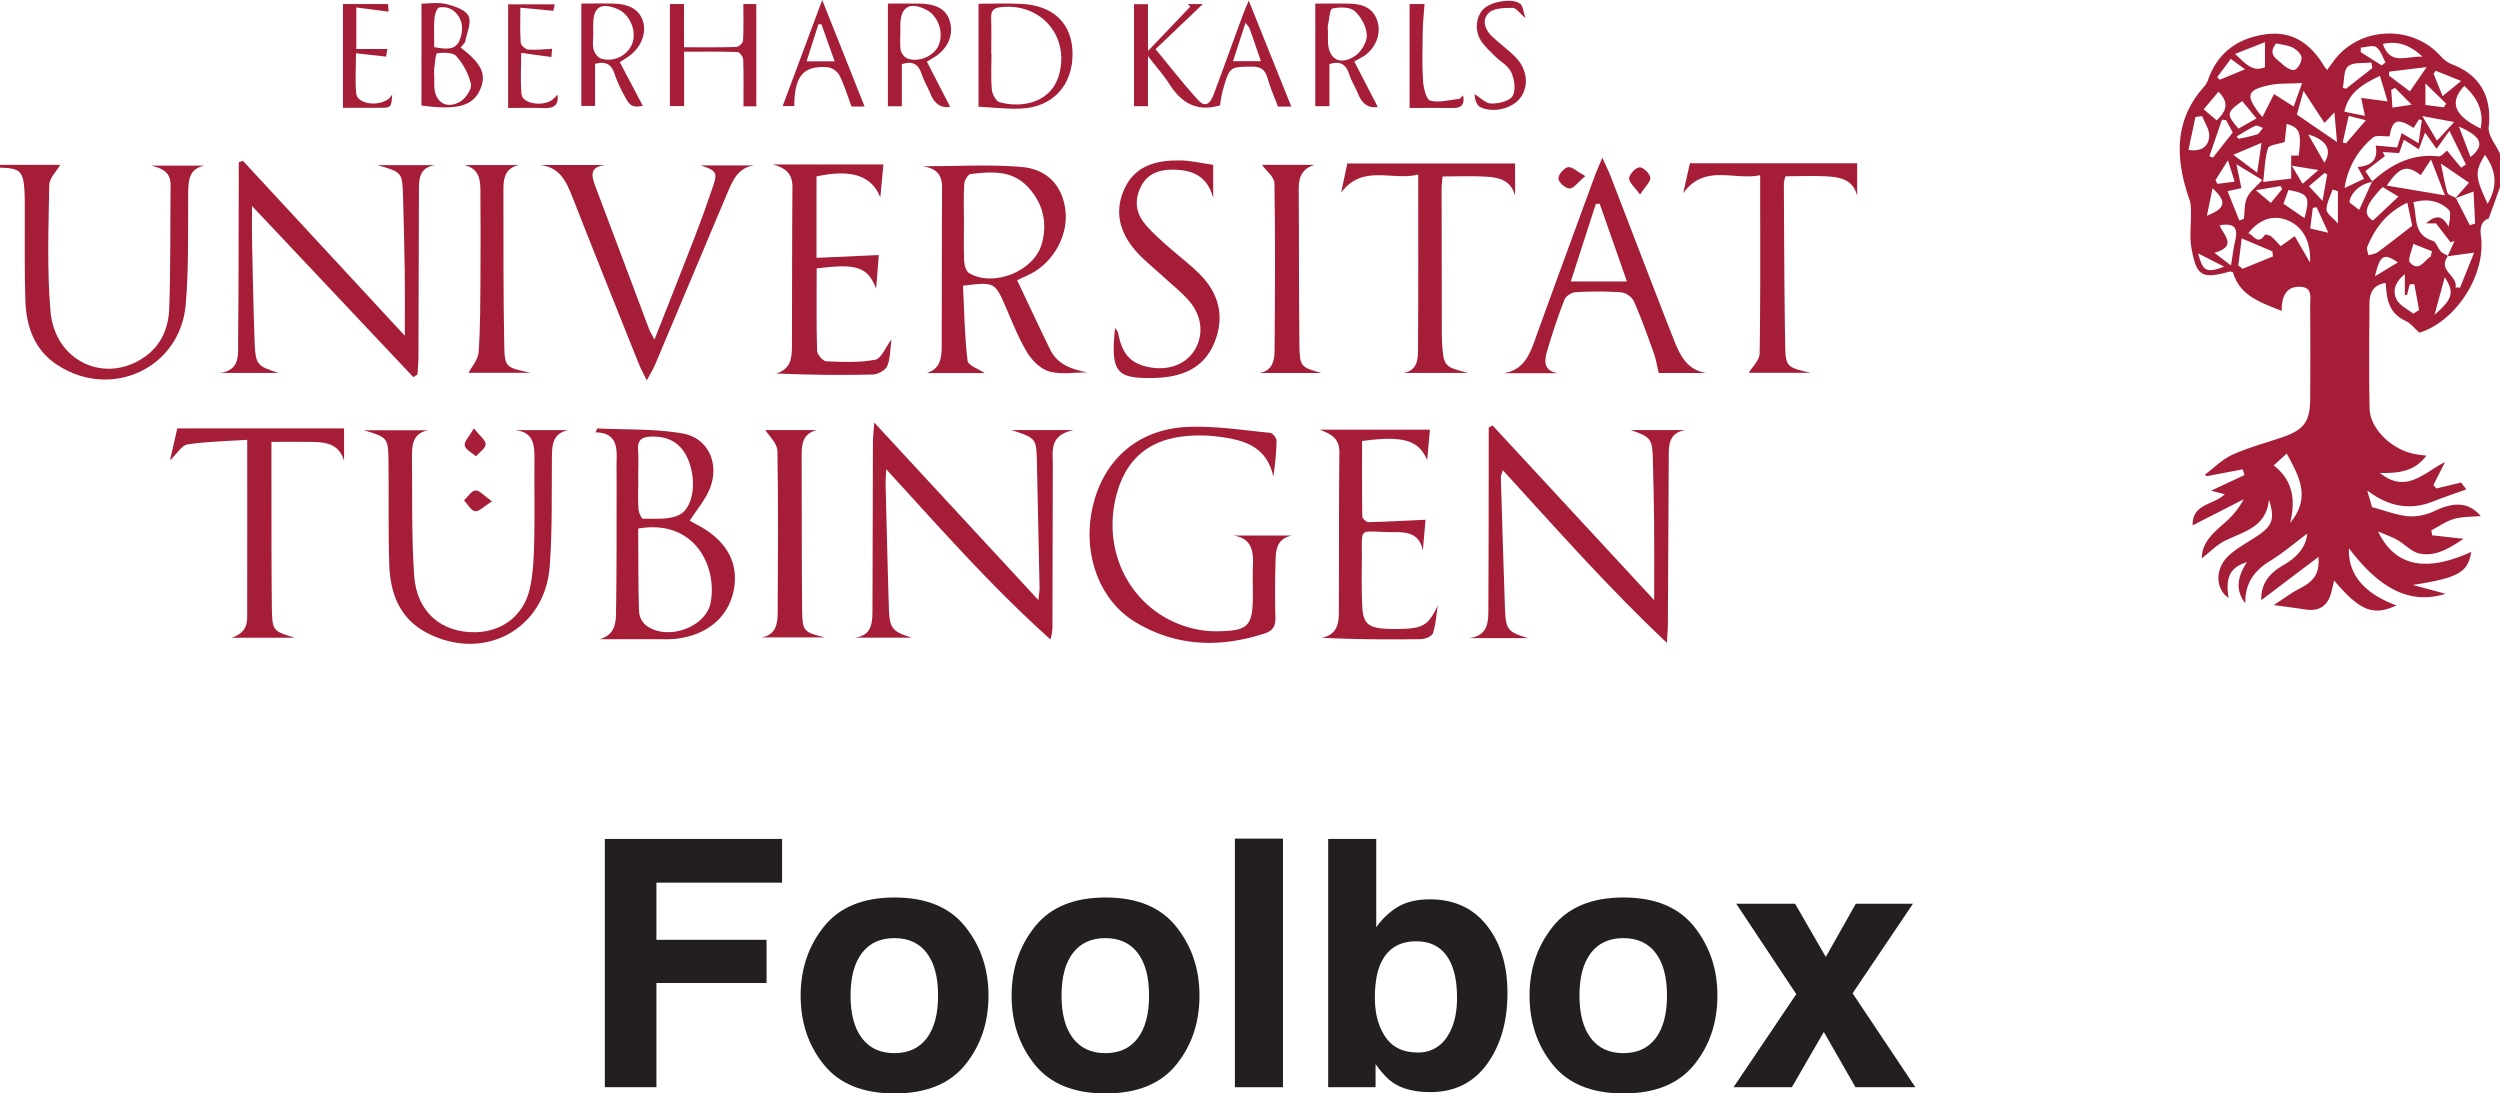 <svg id="content" xmlns="http://www.w3.org/2000/svg" viewBox="5.33 12.699 1335.183 583.985"><defs><style>.cls-1{fill:#231f20;}.cls-2{fill:#a61d38;}</style></defs><path class="cls-1" d="M328.35,460.764h94.666v23.329H355.911v30.534h58.817v23.059H355.911v55.665H328.35Z"/><path class="cls-1" d="M520.834,581.341q-12.429,15.344-37.74,15.343-25.312,0-37.74-15.343-12.431-15.343-12.431-36.944,0-21.237,12.431-36.807,12.429-15.569,37.74-15.57,25.31,0,37.74,15.57,12.431,15.569,12.43,36.807Q533.264,565.997,520.834,581.341Zm-20.536-14.188q6.034-8.005,6.034-22.756,0-14.75-6.034-22.709-6.037-7.958-17.294-7.96-11.26,0-17.339,7.96-6.081,7.959-6.08,22.709,0,14.752,6.08,22.756,6.079,8.005,17.339,8.003Q494.261,575.157,500.298,567.153Z"/><path class="cls-1" d="M633.515,581.341q-12.429,15.344-37.74,15.343-25.312,0-37.74-15.343-12.431-15.343-12.431-36.944,0-21.237,12.431-36.807,12.429-15.569,37.74-15.57,25.31,0,37.74,15.57,12.431,15.569,12.43,36.807Q645.944,565.997,633.515,581.341Zm-20.536-14.188q6.034-8.005,6.034-22.756,0-14.75-6.034-22.709-6.037-7.958-17.294-7.96-11.26,0-17.339,7.96-6.081,7.959-6.08,22.709,0,14.752,6.08,22.756,6.079,8.005,17.339,8.003Q606.942,575.157,612.978,567.153Z"/><path class="cls-1" d="M690.53,593.351H664.86V460.584H690.53Z"/><path class="cls-1" d="M799.402,506.972q11.016,13.962,11.016,36.029,0,22.88-10.865,37.92-10.863,15.044-30.329,15.042-12.223,0-19.646-4.864-4.437-2.881-9.597-10.088v12.34H714.671V460.764h25.671v47.198A37.568,37.568,0,0,1,751.129,497.514q6.98-4.503,17.769-4.503Q788.387,493.011,799.402,506.972Zm-21.457,59.808q5.54-8.016,5.541-21.077,0-10.448-2.725-17.294-5.177-12.97-19.071-12.97-14.077,0-19.345,12.7-2.726,6.755-2.725,17.474,0,12.612,5.631,20.896,5.629,8.288,17.164,8.287A17.805,17.805,0,0,0,777.945,566.78Z"/><path class="cls-1" d="M910.128,581.341q-12.429,15.344-37.74,15.343-25.312,0-37.74-15.343-12.431-15.343-12.431-36.944,0-21.237,12.431-36.807,12.429-15.569,37.74-15.57,25.31,0,37.74,15.57,12.431,15.569,12.43,36.807Q922.558,565.997,910.128,581.341Zm-20.536-14.188q6.034-8.005,6.034-22.756,0-14.75-6.034-22.709-6.037-7.958-17.294-7.96-11.26,0-17.339,7.96-6.081,7.959-6.08,22.709,0,14.752,6.08,22.756,6.079,8.005,17.339,8.003Q883.555,575.157,889.592,567.153Z"/><path class="cls-1" d="M931.16,593.351l33.507-49.72-32.066-48.279h31.436l16.402,28.438,16.024-28.438H1026.997L994.751,543.181l33.507,50.17H996.282L979.386,563.834l-17.061,29.517Z"/><path class="cls-2" d="M1270.516,106.962c.555.838,1.15,1.736,1.748,2.639l0-0C1271.666,108.698,1271.071,107.8,1270.516,106.962Z"/><path class="cls-2" d="M1316.979,118.479q3.693,7.24,7.387,14.479-3.693-7.239-7.386-14.48Z"/><path class="cls-2" d="M1312.713,116.115c.765.941,2.829,1.459,4.174,2.214l.003-.003C1315.544,117.574,1313.478,117.056,1312.713,116.115Z"/><path class="cls-2" d="M1312.601,149.549l-.002 0c-4.339,6.082,1.52,8.935,3.599,12.985C1314.12,158.485,1308.265,155.632,1312.601,149.549Z"/><path class="cls-2" d="M1316.586,163.434a6.804,6.804,0,0,0-.353-.835A6.804,6.804,0,0,1,1316.586,163.434Z"/><path class="cls-2" d="M1272.108,109.89l.001-.003a15.705,15.705,0,0,0-10.521,6.713A15.7,15.7,0,0,1,1272.108,109.89Z"/><path class="cls-2" d="M1309.286,147.374a22.863,22.863,0,0,0,3.376,1.888l.008-.017A21.327,21.327,0,0,1,1309.286,147.374Z"/><path class="cls-2" d="M1312.528,149.559l.071-.01-.071.01Z"/><path class="cls-2" d="M1334.491,80.534c1.769-16.005-4.559-27.841-19.57-33.435a17.382,17.382,0,0,1-6.336-4.667C1293.193,25.53,1265.029,26.932,1251.604,45.377c-1.104,1.516-2.21,3.03-3.465,4.751-.793-1.072-1.282-1.626-1.654-2.25-7.038-11.809-16.881-18.818-31.143-16.858-14.518,1.995-25.233,9.417-30.51,23.627a11.981,11.981,0,0,1-1.987,3.914c-16.827,18.519-15.649,39.339-8.083,61.091.761,2.188.655,4.727.694,7.107.102,6.105-.808,12.367.245,18.29,2.719,15.299,5.612,16.799,20.478,12.677.394-.109.9.185,1.708.375,3.756,12.778,14.835,16.093,26.047,20.642-.112-8.725,3.114-12.844,9.175-12.896,7.673-.065,5.981,5.77,6.014,10.142q.188,24.842.013,49.686c-.092,12.349-3.349,16.627-15.081,20.622-8.863,3.018-18.001,5.43-26.488,9.279-5.396,2.446-9.823,7.028-14.686,10.652q.491.397.98.794,9.624-1.831,19.248-3.662.468,1.527.936,3.053c-5.727,2.682-11.455,5.363-17.793,8.331,2.738.725,4.6,1.218,7.299,1.932-6.16,5.849-17.476,4.97-17.184,16.595,9.324-4.761,18.304-9.346,27.284-13.93a44.688,44.688,0,0,1-8.966,11.502c-6.45,5.791-13.449,11.025-13.415,20.038,4.034-3.121,7.832-7.128,12.476-9.431,9.978-4.949,21.996-7.148,23.363-21.93,3.233,10.132,1.944,13.814-5.717,19.077-5.081,3.491-10.691,6.351-15.284,10.384-7.904,6.942-7.858,18.039-.55,23.094-1.808-11.031.767-16.325,9.848-19.198-4.894,7.423-6.609,14.663-.917,22.042-.221-10.261,4.373-17.201,12.994-22.481,7.301-4.472,13.872-10.134,20.048-14.734-.458,6.833-5.309,12.638-12.768,16.864-7.336,4.156-12.083,10-11.703,18.633,10.249-7.749,20.506-15.505,30.504-23.064.583,8.648-1.993,12.767-10.137,16.943-4.292,2.2-8.188,5.173-13.763,8.763,7.441,1.031,12.215,1.634,16.968,2.365,6.931,1.066,11.537-1.571,13.55-8.367.67-2.262,1.141-4.583,1.755-7.086,13.79,16.266,20.914,19.066,33.28,13.271-17.279-6.244-25.972-16.704-25.39-30.553,16.822,22.338,33.185,30.158,51.614,24.359-6.028-1.629-11.755-3.176-17.482-4.724,24.186-3.797,29.363-6.557,31.209-17.639-24.205,10.968-40.692,7.909-49.797-10.962,4.404,1.919,7.507,2.967,10.299,4.559,4.057,2.314,7.61,6.399,11.88,7.269,8.62,1.757,15.771-2.768,23.509-7.883-6.547-.723-11.654-1.287-16.76-1.851q-.237-1.312-.476-2.624c3.999-2.1,7.799-4.893,12.051-6.11,4.515-1.292,9.457-1.089,14.374-1.554-6.434-7.383-13.918-7.777-24.749-2.691a28.1,28.1,0,0,1-13.883,2.805c-6.443-.613-12.708-3.085-19.434-4.865-.603-2.084-1.36-4.699-2.578-8.908,11.86,8.96,23.226,10.645,35.504,5.74,5.576-2.228,11.291-4.11,17.427-6.324-.924-1.206-2.155-2.811-2.804-3.657-5.049,1.211-9.146,2.193-13.244,3.176q-.757-.922-1.513-1.844c1.777-3.537,3.553-7.075,6.167-12.279-11.309,5.671-20.726,17.146-34.751,5.848,10.182.148,18.517-.824,24.798-9.242-2.746-.393-4.666-.569-6.545-.952-12.246-2.49-23.57-13.555-23.781-24.292-.37-18.779-.205-37.572-.053-56.358.042-5.256,1.93-9.63,8.613-10.667.287,2.653.4,5.051.83,7.392,1.092,5.951,4.12,10.291,9.89,12.907,2.555,1.159,4.469,3.733,7.361,6.267,19.253-5.962,35.689-30.657,32.804-51.763-.752-5.503,1.097-8.343,4.172-9.177,2.336-6.503,4.186-11.651,6.035-16.799V94.832C1338.372,90.051,1333.995,85.023,1334.491,80.534Zm-106.026,211.413c3.013-12.582,1.341-22.705-8.808-30.71,2.527-2.286,4.615-4.175,6.975-6.31C1233.048,266.967,1239.803,278.203,1228.465,291.947ZM1246.76,78.354c1.09-1.156,2.463-2.611,5.321-5.642.551,6.346.943,10.868,1.374,15.828-7.561-5.165-14.138-9.658-21.441-14.648.807-2.869,1.839-6.534,3.561-12.654C1240.033,68.061,1243.294,73.051,1246.76,78.354Zm-36.017,6.126a85.888,85.888,0,0,1-9.87,2.349q-.483-.639-.966-1.279c3.284-1.919,6.471-4.049,9.911-5.626,1.002-.459,2.727.664,4.121,1.061C1212.888,82.192,1212.056,84.016,1210.743,84.48Zm2.421,4.501c-.892,6.092-1.477,10.08-2.336,15.94-4.521-3.39-7.979-5.983-12.739-9.553C1203.498,93.076,1207.4,91.423,1213.164,88.981Zm-12.355-7.571c-6.561-7.948-6.466-8.56,2.045-14.719,2.403,2.923,4.797,5.837,7.603,9.251C1206.941,77.934,1203.848,79.687,1200.809,81.41Zm-3.032,2.057c-3.683,4.67-7.112,9.02-10.542,13.369l-1.923-.684q3.359-9.772,6.718-19.545,1.12.151,2.239.302C1195.465,79.146,1196.661,81.382,1197.777,83.467Zm-10.786,29.839c7.762,7.001,6.995,10.731-3.021,14.59C1185.004,122.899,1185.965,118.259,1186.991,113.306Zm2.627-2.425q-.538-.974-1.075-1.947c1.95-3.101,3.9-6.203,6.676-10.62,1.436,4.575,2.355,7.503,3.582,11.41C1195.427,110.149,1192.523,110.515,1189.618,110.881Zm12.783,2.304c-.767-3.701-1.482-7.154-2.641-12.751,5.556,3.388,9.498,5.791,13.794,8.41-3.255,3.62-6.619,6.086-8.131,9.397-1.525,3.34-1.213,7.52-1.705,11.331q-1.215.432-2.429.863c-2.005-4.988-4.01-9.976-6.281-15.624C1197.613,114.239,1199.823,113.752,1202.402,113.185Zm20.925-1.128q.416.85.833,1.7c-1.905,2.299-3.811,4.598-6.048,7.297-2.408-2.037-4.369-3.696-8.004-6.772C1215.712,113.339,1219.519,112.698,1223.326,112.057Zm-9.3-2.205c.765-6.273.88-12.386,2.58-18.022.515-1.708,5.41-2.096,8.923-3.303.232-2.181.623-5.869,1.024-9.652,7.071,2.001,8.012,4.685,6.474,16.877H1228.983v12.341C1224.174,108.658,1219.631,109.193,1214.026,109.852Zm13.498,4.319c10.722,1.971,11.651,3.617,8.561,15.022-4.051-2.772-7.462-5.106-11.216-7.674C1225.769,119.028,1226.661,116.56,1227.525,114.171Zm7.565-3.311c-1.685-2.816-3.37-5.632-5.773-9.65,5.563.898,8.964,1.447,14.224,2.296C1240.032,106.56,1237.561,108.71,1235.09,110.86Zm11.714-5.77q.721.359,1.442.717c-.762,4.265-1.523,8.53-2.526,14.148-2.958-3.177-4.869-5.228-7.266-7.804C1241.51,109.566,1244.157,107.328,1246.804,105.09Zm-.082-5.507c-3.359-5.849-6.004-10.455-8.649-15.061C1247.831,87.295,1251.014,92.778,1246.721,99.583Zm-25.766-63.686c2.779.641,6.059.854,8.776,2.202,2.071,1.028,4.66,3.42,4.779,5.344.137,2.212-1.699,5.664-3.606,6.528-1.487.674-4.863-1.306-6.565-2.965C1221.532,44.271,1216.091,41.984,1220.955,35.897Zm-3.636,22.277c5.115-1.097,10.545-.727,17.509-1.117-1.807,5.029-3.048,8.484-4.512,12.557-3.914-2.479-6.96-4.408-10.504-6.653-2.035,4.042-3.949,7.847-6.161,12.241-1.204-1.414-1.704-1.934-2.128-2.51C1204.693,63.425,1205.595,60.688,1217.319,58.174Zm-2.333-22.959V48.614c-6.947,2.843-10.555-2.304-15.988-7.106C1204.78,39.232,1209.609,37.331,1214.986,35.215Zm-18.246,8.935c2.562,1.865,4.635,3.375,7.609,5.54-5.188,2.155-9.344,3.881-13.5,5.607q-.679-.698-1.358-1.396C1191.778,50.825,1194.065,47.748,1196.74,44.15Zm-6.556,17.513c6.199,6.336,3.781,10.698-.973,15.324-2.155-1.837-4.334-3.695-6.949-5.924C1185.107,67.687,1187.67,64.646,1190.184,61.663Zm-16.039,31.103c1.264-5.978,2.491-11.784,3.719-17.59q1.799-.237,3.598-.473c1.35,3.561,3.928,7.184,3.751,10.667C1184.968,90.178,1181.896,93.932,1174.145,92.765Zm5.19,55.283c4.735,2.419,8.809,4.5,13.822,7.061C1183.729,158.655,1181.763,157.666,1179.335,148.048Zm19.779-6.955c-.953,3.98-1.386,8.085-2.261,13.402-3.015-2.305-5.462-4.175-8.853-6.768,12.68-3.696,4.562-9.609,2.808-14.719C1198.416,131.71,1200.762,134.215,1199.114,141.093Zm3.903,15.181q-1.127-.906-2.254-1.813c.542-4.341,1.083-8.682,1.802-14.45,6.385,2.703,11.383,4.82,16.382,6.936q.169,1.337.339,2.675Q1211.152,152.949,1203.017,156.274Zm36.028-3.361c-2.563-4.421-5.126-8.842-8.162-14.079-2.568,1.825-4.853,3.449-7.539,5.358a53.592,53.592,0,0,0-4.863-5.105c-.901-.745-3.305-1.325-3.536-.981-3.836,5.729-5.885.275-8.841-.835,5.51-7.096,12.474-9.666,19.438-7.459C1234.291,132.587,1239.768,140.703,1239.045,152.914Zm.117-18.178c.496-3.965.937-7.492,1.379-11.02q1.018-.174,2.036-.349c1.86,4.063,3.719,8.126,6.232,13.618C1244.699,136.026,1242.216,135.448,1239.162,134.736Zm14.794-2.614c-2.893-3.37-6.123-5.443-6.099-7.477.042-3.596,2.064-7.169,3.257-10.751q1.422.461,2.842.921Zm76.216-50.782c-11.617-5.725-18.258-12.574-8.712-22.75C1328.471,64.975,1331.978,72.062,1330.171,81.339Zm-5.392,15.234c-1.999-5.241-3.903-10.233-6.213-16.29C1330.899,85.751,1332.486,90.246,1324.779,96.573Zm-18.6-46.086c4.021,1.617,8.043,3.234,13.586,5.462-3.695,3.009-6.159,5.016-9.905,8.067-1.987-4.937-3.402-8.451-4.816-11.966Q1305.612,51.269,1306.179,50.487Zm9.874,27.379c-3.587,3.895-6.16,6.689-9.175,9.962-2.394-4.005-4.482-7.5-7.858-13.149C1305.825,75.954,1310.607,76.848,1316.053,77.867Zm-15.368-9.12V57.265c4.655,4.533,7.857,7.651,11.058,10.769l-1.256,1.98C1307.467,69.624,1304.447,69.233,1300.684,68.747Zm-8.292-7.235c-3.888-2.94-7.522-5.687-11.157-8.435q.053-1.053.105-2.106c6.088-.741,12.175-1.482,20.006-2.436C1297.617,53.941,1295.195,57.45,1292.393,61.512Zm.94,7.11c-4.415.668-6.888,1.042-10.248,1.55-.252-3.537-.463-6.512-.674-9.486q1.042-.507,2.084-1.015C1287.035,62.244,1289.576,64.818,1293.332,68.622Zm5.808-25.651c-8.782-.409-17.188,4.867-21.181-6.807C1285.767,34.464,1292.02,36.45,1299.14,42.971ZM1268.373,74.599c-4.001-.823-7.148-1.47-10.978-2.257,2.345-10.652,10.197-14.817,18.984-19.13,1.367,4.523,2.605,8.623,4.123,13.645-4.966-.661-9.138-1.217-14.126-1.881C1267.141,68.662,1267.624,70.991,1268.373,74.599Zm-2.21-36.48c2.8-.183,6.395-1.517,8.203-.266,2.408,1.666,3.425,5.343,5.039,8.156q-1.025.807-2.048,1.615-5.614-3.534-11.227-7.068Q1266.147,39.337,1266.163,38.119Zm-6.77,9.978c2.806-2.306,8.184-1.483,12.445-2.019q.235,1.498.469,2.995-7.016,5.502-14.032,11.004-.854-.224-1.708-.449C1257.397,55.648,1256.945,50.109,1259.393,48.097Zm.321,26.505c3.158.797,5.87,1.482,9.167,2.314-4.001,4.653-7.31,8.501-10.619,12.349l-1.742-.518C1257.505,84.383,1258.491,80.019,1259.714,74.602Zm-2.202,38.517a42.554,42.554,0,0,1,15.152-26.937c1.785-1.524,5.74-.506,8.868-.666,1.582-8.953,4.115-10.031,12.802-4.495q1.469-2.288,2.937-4.574.741.201,1.482.401c-.531,3.802-1.062,7.604-1.724,12.339-3.576-2.134-6.214-3.709-9.01-5.378-.862,2.706-1.592,4.997-2.434,7.639-3.698-.328-7.265-.645-11.488-1.019,1.461,7.511-2.142,10.873-9.641,11.438,1.258,2.28,2.201,3.986,3.483,6.308C1264.636,109.741,1261.703,111.132,1257.512,113.119Zm7.786,11.672c-2.135-1.63-3.771-2.879-5.092-3.888a6.997,6.997,0,0,1,.602-2.833,10.103,10.103,0,0,1,.781-1.47,15.705,15.705,0,0,1,10.521-6.713c.038-.083.077-.167.115-.251l.04-.035c-.598-.903-1.192-1.801-1.748-2.639-.565-.853-1.089-1.644-1.532-2.313-.131-.198-.255-.385-.371-.559,3.764-2.898,7.087-5.457,10.41-8.016q-.579-1.1-1.159-2.201c2.818.184,5.636.368,8.797.574.815-2.315,1.612-4.579,2.52-7.158,2.65,1.711,5.079,3.28,7.983,5.155,1.028-2.763,1.923-5.167,3.316-8.911,2.234,3.127,3.904,5.465,6.168,8.635,1.921-2.693,3.632-5.092,6.859-9.617,3.603,7.347,6.209,12.661,8.815,17.974q-1.276.863-2.553,1.727-3.772-4.559-7.548-9.123c-1.144.808-3.026,3.259-4.61,3.08-14.181-1.603-25.315,4.335-35.347,13.392.054.082.108.164.163.245l-.002-.002c-.105.01-.212.033-.317.046C1269.933,114.649,1267.753,119.418,1265.297,124.791Zm45.811-7.77c-11.303-1.895-20.684-3.468-31.057-5.207,6.975-10.293,10.819-11.147,18.103-5.579,1.381-2.086,2.758-4.165,5.529-8.349C1306.45,105.015,1308.34,109.886,1311.108,117.021Zm-33.271-4.434c2.578,1.564,5.261,3.192,8.435,5.117-4.745,4.458-9.147,8.594-13.594,12.773C1267.111,127.256,1268.403,122.328,1277.838,112.587Zm-7.611,36.448c-.228-1.546-1.102-3.365-.582-4.595,4.111-9.713,9.938-18.009,21.362-23.487,1.182,5.52,2.124,9.917,2.638,12.315-7.089,5.461-12.684,9.91-18.457,14.114C1273.846,148.36,1271.897,148.506,1270.227,149.035Zm3.509,11.243c2.661-11.37,4.593-12.6,12.259-7.455C1281.914,155.304,1278.197,157.565,1273.736,160.278Zm20.456,19.935c-2.959-2.353-6.872-4.147-8.658-7.189-2.852-4.856-.932-9.816,4.158-13.867v11.033q.572.069,1.144.139.701-2.845,1.401-5.691l2.49-.276,2.578,13.909Q1295.748,179.242,1294.192,180.213Zm9.274-30.485c-3.489,2.021-6.126,8.433-11.029,3.21-1.39-1.481,1.07-6.575,1.763-10.012l10.016,3.961Q1303.842,148.307,1303.466,149.727Zm2.064,31.082c1.93-7.057,3.64-13.313,5.475-20.021C1316.272,168.828,1315.288,172.45,1305.53,180.809Zm13.651-14.507q-1.206-.044-2.412-.088a5.156,5.156,0,0,0,.068-1.725,5.444,5.444,0,0,0-.251-1.056,6.804,6.804,0,0,0-.353-.835c-.011-.022-.024-.043-.035-.065-2.079-4.05-7.939-6.902-3.599-12.985l-.071.01v-0l.134-.296a22.863,22.863,0,0,1-3.376-1.888,4.055,4.055,0,0,1-.392-.373c-1.634-1.781-2.494-5.143-4.338-5.716-10.821-3.356-8.078-12.918-10.365-20.541,7.251-2.089,13.711-.897,18.806,3.839,1.555,1.446.68,5.506.076,9.237-3.588-6.883-7.604-5.868-11.977-1.823h5.239c2.782,3.611,5.29,6.87,7.799,10.127q1.055-.379,2.11-.757-1.788,3.939-3.575,7.877c.034.019.071.037.104.056l-.007.008 0-0-0.0 0c-.061.082-.109.159-.166.239,1.976-.269,3.955-.539,6.199-.844,2.271-.309,4.814-.656,7.9-1.076C1323.711,155.052,1321.446,160.677,1319.181,166.303Zm5.185-33.345q-3.693-7.24-7.387-14.479c-.11.041-.221.082-.33.123.08-.09.159-.181.238-.272-1.345-.755-3.409-1.274-4.174-2.214a1.339,1.339,0,0,1-.243-.433c-1.406-4.324-2.088-8.883-3.544-15.685,5.674,3.881,9.961,6.814,15.02,10.274-2.866,3.272-4.975,5.679-7.056,8.055l.019.01-.003.003.001.001.001-.001.072.14c2.593-.963,5.247-1.949,9.407-3.493.299,6.137.568,11.63.836,17.123Q1325.794,132.533,1324.366,132.958Zm9.515-11.411c-6.78-14.764-6.875-16.873-1.403-26.178C1338.726,104.175,1339.265,112.206,1333.881,121.547Z"/><path class="cls-2" d="M1316.907,118.34l-.001-.001-.216.221C1316.761,118.487,1316.904,118.342,1316.907,118.34Z"/><path class="cls-2" d="M105.844,115.439c.067-6.74.685-12.704,8.669-14.298H85.986c5.886,1.367,10.511,3.358,10.441,10.486-.218,21.97.071,43.957-.723,65.905-.363,10.028-4.056,19.34-12.856,25.606-21.127,15.045-48.271,2.735-50.566-24.294-1.894-22.309-1.039-44.883-.643-67.326.067-3.771,3.991-7.473,5.872-10.752H5.33v1.484c10.753.262,12.393,1.775,13.069,12.342.189,2.954.158,5.924.172,8.886.075,16.548-.227,33.107.307,49.64.447,13.848,4.698,26.36,17.004,34.455,28.696,18.875,65.714,1.88,68.64-32.189C106.228,155.509,105.646,135.429,105.844,115.439Z"/><path class="cls-2" d="M559.122,259.916q.711,33.342,1.409,66.684c.035,1.766-.324,3.54-.626,6.587-29.375-31.772-57.775-62.488-87.657-94.808-.346,5.094-.697,7.94-.708,10.788-.11,29.65-.135,59.3-.257,88.95-.029,6.963-.036,14.122-9.7,15.147h30.735c-10.479-3.269-11.937-4.934-12.272-16.007-.665-21.976-1.194-43.956-1.738-65.935-.054-2.19.176-4.388.338-7.998,29.239,31.911,56.576,63.061,87.7,90.865a25.78,25.78,0,0,0,1.076-8.636q.08-42.252.188-84.504c.031-7.448-2.062-15.976,11.203-18.652H545.583C558.848,246.789,558.841,246.789,559.122,259.916Z"/><path class="cls-2" d="M876.265,242.385c10.762,3.647,11.6,4.726,11.833,16.019.229,11.11.561,22.22.655,33.331.115,13.438.027,26.879.027,41.483-29.183-31.545-57.76-62.434-86.336-93.323l-2.032,1.114q0,5.08-0,10.161c-.039,28.406.008,56.813-.178,85.218-.048,7.397.619,15.667-10.138,17.112h31.305c-10.665-3.151-11.909-4.454-12.302-15.604-.828-23.441-1.522-46.887-2.21-70.334-.029-.987.556-1.991,1.077-3.73,28.56,31.242,55.963,62.375,87.597,92.194.271-4.809.512-7.223.528-9.638q.282-44.087.47-88.175c.019-6.992-.587-14.092,8.735-15.83H876.265Z"/><path class="cls-2" d="M141.302,194.936c-.63-17.536-.971-35.083-1.35-52.627-.136-6.278-.022-12.561-.022-19.59,29.011,30.778,57.578,61.085,86.146,91.392q1.111-.726,2.222-1.452c.181-3.142.507-6.284.52-9.427q.182-44.122.254-88.244c.01-6.444-.052-12.797,8.615-14.089H206.983c13.243,3.808,13.266,3.808,13.616,17.419.337,13.094.718,26.188.895,39.285.148,10.969.03,21.942.03,34.409-29.468-31.842-57.979-62.649-86.489-93.456q-1.099.424-2.198.848c0,2.832.007,5.664-.001,8.496-.077,28.922-.017,57.845-.336,86.763-.078,7.054,1.392,15.702-9.602,17.217H154.075C142.508,208.201,141.75,207.433,141.302,194.936Z"/><path class="cls-2" d="M566.202,199.408c-5.979-12.158-11.663-24.461-17.649-37.074,2.769-1.29,5-2.247,7.158-3.347C568.179,152.634,576.11,137.929,574.301,124.593c-1.706-12.579-9.395-21.571-23.573-22.745-17.376-1.439-34.961-.343-52.456-.343,6.435,1.012,10.244,3.908,10.193,11.152-.199,28.411-.09,56.823-.194,85.235-.022,6.093-.851,11.956-8.069,14.053H531.255c-2.875-1.973-8.85-3.969-9.18-6.657-1.631-13.294-1.769-26.771-2.425-40.016,17.095-2.051,17.001-2.011,23.041,11.914,3.534,8.148,6.788,16.533,11.404,24.052,2.603,4.239,7.248,8.686,11.811,9.905,6.313,1.688,13.416.424,20.181.424C577.878,210.049,570.197,207.533,566.202,199.408ZM522.9,158.547c-1.573-.943-2.522-3.997-2.623-6.127-.326-6.893-.122-13.811-.132-20.72s-.259-13.832.151-20.716c.114-1.916,2.004-5.177,3.372-5.339,10.862-1.285,22.012-2.241,30.487,6.754,8.228,8.735,10.819,19.312,7.458,30.838C557.398,157.69,535.72,166.235,522.9,158.547Z"/><path class="cls-2" d="M377.013,292.631c-1.258-.641-2.454-1.405-3.291-1.888,3.675-5.683,7.92-10.674,10.417-16.424,5.801-13.361-.245-27.688-14.316-30.132-14.891-2.586-30.346-1.923-45.554-2.679q-.403,1.053-.807,2.106c10.217.15,11.451,6.599,11.21,14.198-.133,4.191-.008,8.39-.018,12.586-.056,22.457.065,44.918-.294,67.371-.101,6.293.363,13.734-8.842,16.314q16.438,0,32.877-.006a72.759,72.759,0,0,0,7.397-.151c17.052-1.769,28.764-11.655,31.491-26.472C399.973,312.826,392.938,300.753,377.013,292.631Zm-30.837-24.267c0-5.163.27-10.344-.075-15.485-.354-5.272,2.087-6.812,6.917-6.988,10.037-.365,16.834,3.985,20.352,13.571,3.961,10.796,2.204,24.606-5.444,28.295-5.473,2.64-12.695,1.839-19.153,2.016-.805.022-2.328-3.333-2.443-5.19-.333-5.389-.118-10.811-.118-16.22ZM384.89,334.401c-2.513,13.649-23.884,20.922-34.851,12.01a10.455,10.455,0,0,1-3.397-6.938c-.429-12.308-.353-24.633-.446-36.953-.018-2.43-.003-4.861-.003-7.532C376.251,289.796,388.441,315.118,384.89,334.401Z"/><path class="cls-2" d="M674.491,314.872c-.201,5.182-.043,10.379-.043,15.569-0,16.878-2.41,19.284-19.593,19.4a46.402,46.402,0,0,1-6.65-.401c-35.297-4.881-56.553-39.419-45.963-74.64,5.184-17.242,16.937-26.843,34.611-28.984a75.885,75.885,0,0,1,17.698-.081c13.846,1.603,27.116,4.553,30.836,21.481a146.094,146.094,0,0,0,1.704-19.104c.014-1.466-2.063-4.126-3.368-4.251-14.459-1.383-29.002-3.69-43.433-3.187-26.252.915-44.646,16.515-50.936,40.85-6.479,25.069,2.235,51.254,22.271,63.374,21.864,13.226,45.294,13.907,69.255,6.064,4.083-1.336,5.731-3.846,5.616-8.256-.251-9.632-.208-19.279.036-28.912.162-6.356-.006-13.23,8.719-15.065h-31.215C673.957,300.185,674.794,307.051,674.491,314.872Z"/><path class="cls-2" d="M290.762,258.099c-.141,14.573.222,29.154-.12,43.72-.196,8.35-.523,16.859-2.282,24.974-3.097,14.284-14.501,23.12-28.537,23.539-18.583.555-31.976-10.636-33.305-30.26-1.416-20.902-.942-41.936-1.153-62.914-.064-6.434.191-12.958,8.464-14.655H199.634c12.388,3.58,13.01,4.123,13.172,15.609.265,18.77-.204,37.559.427,56.312.513,15.264,5.553,28.724,20.171,36.313,30.281,15.719,63.058-1.806,65.529-35.643,1.419-19.424.975-38.99,1.148-58.495.059-6.642.633-12.526,8.776-14.187H280.08C290.404,243.251,290.836,250.343,290.762,258.099Z"/><path class="cls-2" d="M898.663,192.588c-11.178-28.486-22.057-57.09-33.092-85.633-1.091-2.822-2.463-5.535-4.48-10.026-1.905,4.599-3.107,7.227-4.098,9.931-10.785,29.432-21.622,58.845-32.244,88.336-2.954,8.2-6.552,15.355-16.373,16.808h28.781c-8.152-1.576-6.906-7.325-5.323-12.628,2.68-8.983,5.64-17.903,9.035-26.634.724-1.86,3.757-3.857,5.829-3.974a190.915,190.915,0,0,1,24.441.039,9.563,9.563,0,0,1,6.777,4.718c3.974,9.025,7.287,18.349,10.622,27.643,1.171,3.264,1.704,6.756,2.676,10.749h25.53C905.678,210.322,902.085,201.308,898.663,192.588ZM844.251,163.039c4.554-14.119,8.959-27.775,13.363-41.43q1.034-.061,2.067-.123c4.772,13.624,9.544,27.248,14.554,41.553Z"/><path class="cls-2" d="M386.23,112.004c-3.19,9.341-6.524,18.641-10.077,27.849-6.825,17.69-13.847,35.303-21.287,54.217-1.438-2.787-2.343-4.184-2.916-5.706-9.489-25.177-18.898-50.384-28.424-75.547-2.136-5.644-3.934-10.852,4.889-11.98H293.853c10.364,1.136,13.897,8.68,17.17,17.039,11.701,29.881,23.686,59.65,35.606,89.444.959,2.396,2.241,4.663,4.125,8.534,2.013-3.773,3.418-5.979,4.422-8.355q19.447-46.045,38.796-92.132c2.8-6.653,5.719-13.192,14.17-14.345H379.513C387.854,103.697,388.634,104.962,386.23,112.004Z"/><path class="cls-2" d="M479.182,208.202c1.719-4.224,1.576-9.206,2.258-14.245-3.193,4.23-5.406,10.24-8.649,10.86-8.498,1.625-17.461,1.228-26.202.834-1.781-.08-4.817-3.63-4.875-5.649-.42-14.684-.225-29.385-.225-43.973,21.438-2.668,27.172-.856,31.765,10.783.585-7.326,1.078-13.484,1.431-17.9-11.179.501-22.186.993-33.274,1.49V106.901c18.456-3.958,29.475-.55,34.074,11.266.631-6.724,1.164-12.401,1.656-17.637H417.987c6.503,1.697,10.631,4.565,10.566,12.114-.249,28.424-.159,56.851-.269,85.276-.024,6.072-.699,11.951-8.394,14.238,17.483.777,34.525.979,51.552.571C474.16,212.663,478.264,210.455,479.182,208.202Z"/><path class="cls-2" d="M754.879,348.538a99.927,99.927,0,0,1-10.367-.092c-8.356-.587-11.134-3.006-11.585-11.295-.482-8.867-.338-17.775-.263-26.663.138-16.382-1.975-13.935,14.283-13.61,7.431.148,16.05-.992,18.285,9.777.532-6.066,1.063-12.132,1.434-16.371-10.29.479-20.412,1.053-30.541,1.274-1.095.024-3.189-1.98-3.207-3.069-.223-13.476-.145-26.957-.145-40.249,22.088-3.012,30.205-.432,34.779,10.15.49-5.436.981-10.872,1.462-16.205H710.203c5.777,2.229,10.532,4.455,10.453,12.065-.297,28.397-.154,56.799-.272,85.198-.026,6.213-.862,12.162-9.083,13.879,17.971.86,35.429.975,52.882.718,2.249-.033,5.904-1.526,6.432-3.148,1.54-4.731,1.826-9.87,2.603-14.849C768.457,346.057,765.712,348.171,754.879,348.538Z"/><path class="cls-2" d="M96.103,258.614c3.817-3.653,6.291-8.12,9.362-8.579,10.508-1.57,21.226-1.732,31.908-2.434,0,32.904.038,63.998-.035,95.091-.013,5.616-3.034,9.135-8.523,10.603H162.709c-11.774-3.608-12.051-3.61-12.202-17.013-.264-23.465-.158-46.935-.202-70.403-.01-5.622-.001-11.245-.001-17.191,8.115,0,15.444-.122,22.767.034,7.216.154,13.677,1.754,16.016,10.072V241.49H100.02C98.977,246.052,97.649,251.852,96.103,258.614Z"/><path class="cls-2" d="M775.485,195.514c-.077-1.231-.102-2.467-.104-3.7q-.082-39.258-.128-78.516c-.001-2.116.341-4.231.524-6.354,8.351,0,16.002-.369,23.6.111,6.631.419,13.035,2.03,15.119,10.195V100.009H724.893c-1.023,4.83-2.161,10.2-3.299,15.569,11.461-15.467,27.306-6.131,41.166-9.649,0,31.906.099,62.2-.089,92.493-.035,5.601.09,11.945-7.616,13.447h34.272C776.556,208.588,776.281,208.239,775.485,195.514Z"/><path class="cls-2" d="M904.254,115.953c11.362-16.009,27.406-6.703,41.134-9.71,0,32.588.215,63.89-.286,95.18-.06,3.716-4.04,7.368-5.808,10.378h33.068c-12.654-2.888-13.39-3.139-13.598-14.56-.527-28.888-.552-57.786-.724-86.68a17.055,17.055,0,0,1,.885-3.729c7.607,0,14.999-.336,22.346.097,6.987.412,13.822,1.781,15.911,10.415V99.912H907.873C906.786,104.733,905.52,110.343,904.254,115.953Z"/><path class="cls-2" d="M621.957,214.556c13.828-.383,26.065-4.632,31.876-18.662,5.849-14.122,2.498-26.752-8.243-37.253-5.814-5.684-12.41-10.559-18.444-16.03-4.004-3.63-8.137-7.301-11.316-11.615-4.29-5.82-4.336-12.554-1.015-18.949,3.148-6.062,8.698-8.497,15.309-8.706,11.113-.352,19.949,2.778,23.144,15.118V100.729c-6.006-.843-11.837-2.277-17.685-2.354-12.114-.16-23.532,2.404-29.426,14.525-5.961,12.257-2.997,23.743,5.606,33.66,4.339,5.002,9.691,9.125,14.581,13.649,4.709,4.357,9.834,8.353,14.025,13.163,7.003,8.039,7.886,18.153,3.1,26.113-4.616,7.676-13.727,11.256-23.948,9.409-10.264-1.855-14.932-6.94-17.043-18.447-.131-.711-.809-1.323-1.646-2.621C598.456,211.441,601.29,215.129,621.957,214.556Z"/><path class="cls-2" d="M433.725,338.235c-.271-27.374-.122-54.753-.259-82.13-.032-6.292.634-11.858,8.057-13.714H414.141c1.998,3.299,6.301,7.133,6.375,11.047.542,28.854.304,57.725.153,86.59-.031,6.014-1.021,11.818-8.739,13.104h33.93C434.56,350.329,433.841,349.906,433.725,338.235Z"/><path class="cls-2" d="M707.53,100.745H679.347c2.154,3.049,6.572,6.407,6.629,9.837.494,29.872.305,59.759.058,89.638-.043,5.23-1.243,10.498-8.066,11.703H711.059c-11.019-3.107-11.617-3.361-11.756-15.326-.322-27.645-.141-55.296-.364-82.943C698.886,107.18,700.844,102.591,707.53,100.745Z"/><path class="cls-2" d="M274.644,197.451c-.559-28.121-.397-56.256-.444-84.386-.01-5.799,1.464-10.803,8.339-12.201H253.269c7.675,1.704,8.585,7.347,8.631,13.296q.179,23.325.03,46.651c-.102,13.317-.036,26.661-.965,39.929-.277,3.961-3.657,7.704-5.363,11.053H288.698C275.613,208.975,274.873,208.99,274.644,197.451Z"/><path class="cls-2" d="M618.428,42.651c4.449,5.767,8.376,10.169,11.518,15.074,6.438,10.054,14.835,14.921,26.984,11.207a67.533,67.533,0,0,1,1.285-7.329c3.774-13.44,3.819-13.182,15.707-13.312,4.837-.053,7.09,1.693,8.384,6.19,1.476,5.128,3.643,10.056,5.544,15.164h7.15C687.574,51.171,680.084,32.539,672.242,13.03c-1.318,3.203-2.323,5.438-3.167,7.732C663.962,34.666,658.931,48.601,653.768,62.486c-1.582,4.254-3.971,8.732-8.75,3.462-7.726-8.52-14.789-17.64-22.534-26.992,8.973-8.56,17.139-16.351,25.232-24.073h-7.934q.621.677,1.243,1.355c-7.25,7.606-14.5,15.211-22.59,23.699V14.927h-7.458V69.434h7.452ZM670.516,24.896c1.115,1.523,1.88,2.198,2.18,3.038,1.986,5.546,3.872,11.129,6.051,17.455H663.853C666.066,38.581,668.16,32.143,670.516,24.896Z"/><path class="cls-2" d="M550.43,70.702c17.089-.698,27.809-12.362,27.717-29.347-.087-15.952-10.07-25.796-27.438-26.598-7.866-.363-15.762-.061-22.769-.061V69.691C535.234,70.056,542.858,71.011,550.43,70.702ZM535.052,60.607c-.578-6.356-.195-12.8-.195-19.209h-.125c0-6.41.148-12.824-.057-19.227-.12-3.727,1.332-5.204,5.015-5.636,20.844-2.447,36.242,14.475,31.636,34.627-3.84,16.801-20.535,19.359-32.135,16.142C537.275,66.773,535.272,63.026,535.052,60.607Z"/><path class="cls-2" d="M402.169,34.467c-.07,1.226-2.336,3.287-3.641,3.327-9.319.289-18.651.154-27.881.154V14.876h-7.547V69.357H370.699V40.297c9.393,0,18.954-.134,28.5.181,1.109.036,3.008,2.535,3.057,3.944.293,8.247.143,16.509.143,25.066h6.849V14.877h-6.907C402.341,21.566,402.537,28.033,402.169,34.467Z"/><path class="cls-2" d="M715.341,46.952c5.719-1.869,8.788.046,10.517,5.278,1.229,3.718,3.383,7.12,4.864,10.768,2.164,5.327,5.8,7.699,10.435,6.77-4.237-8.189-8.327-16.09-12.535-24.223,2.356-1.338,3.901-2.083,5.306-3.036,6.256-4.242,9.239-12.039,6.954-18.803-2.341-6.933-8.071-8.878-14.631-9.04-6.51-.161-13.028-.035-18.458-.035V69.4h7.549Zm-.798-17.067c-.002-.926-.117-1.875-.072-2.791a5.999,5.999,0,0,1,.109-.903c.643-3.142.946-8.596,2.34-8.911,3.776-.854,9.272-.931,11.823,1.288,3.455,3.004,6.365,8.362,6.569,12.843.168,3.716-3.01,9.003-6.302,11.175-8.247,5.443-14.441,1.497-14.462-8.257C714.544,32.847,714.547,31.367,714.544,29.885Z"/><path class="cls-2" d="M323.144,46.814c5.668-1.579,8.802.209,10.461,5.544a73.491,73.491,0,0,0,5.187,11.425c2.982,5.815,4.413,6.379,9.86,5.452-3.905-7.41-8.049-15.275-12.309-23.358,2.065-1.333,3.289-2.09,4.479-2.898,6.522-4.432,9.793-11.92,8.048-18.384-1.755-6.497-7-9.784-16.267-9.972-5.894-.12-11.792-.022-16.807-.022V69.288h7.348ZM322.183,30.266h-.027c0-1.482-.004-2.964 0-4.446.025-9.371,4.031-11.96,12.891-8.332,6.418,2.629,10.287,11.176,8.13,17.961-2.071,6.515-9.736,10.71-16.765,8.583-1.742-.527-3.583-3.007-4.052-4.916C321.673,36.319,322.183,33.23,322.183,30.266Z"/><path class="cls-2" d="M486.981,46.998c5.485-1.839,8.74-.278,10.499,5.053,1.227,3.72,3.322,7.143,4.798,10.793,2.139,5.287,5.722,7.789,10.498,6.883-4.186-8.116-8.265-16.023-12.433-24.105,1.886-1.125,2.943-1.72,3.965-2.369,7.199-4.572,10.298-11.513,8.404-18.794-1.69-6.497-6.8-9.646-16.267-9.824-5.89-.111-11.784-.021-16.916-.021V69.451h7.452Zm-.775-8.683a77.844,77.844,0,0,1,0-8.431q-.014-1.853-.009-3.706c.01-9.799,5.016-12.78,13.858-8.253,6.225,3.187,9.345,11.826,6.724,18.622-2.248,5.829-10.305,9.637-16.766,7.432a6.793,6.793,0,0,1-3.632-4.492C486.308,39.098,486.25,38.708,486.206,38.314Z"/><path class="cls-2" d="M261.904,60.16c3.268-7.87.65-13.501-10.553-22.069,1.057-1.39,2.249-2.278,2.466-3.361.914-4.558,3.441-10.145,1.731-13.495-1.711-3.352-7.565-5.341-11.967-6.36-4.567-1.057-9.569-.235-13.158-.235V69.053C249.728,71.672,258.12,69.272,261.904,60.16ZM237.357,22.638c.159-2.128,1.233-5.623,2.497-5.921a9.879,9.879,0,0,1,7.515,1.559c5.02,4.001,5.739,9.753,3.589,15.48-2.304,6.141-7.56,5.145-13.717,4.128C237.242,32.45,236.992,27.521,237.357,22.638Zm-.089,35.941c-.04-1.959-.006-3.92-.006-5.88h-.027a24.991,24.991,0,0,1,.031-3.67c.417-2.781.749-7.823,1.545-7.907,3.417-.363,8.381-.499,10.209,1.563a34.855,34.855,0,0,1,7.817,14.815c.593,2.627-2.613,7.465-5.409,9.244C244.019,71.458,237.446,67.328,237.268,58.578Z"/><path class="cls-2" d="M447.345,48.593A9.095,9.095,0,0,1,453.643,52.912c2.616,5.215,4.306,10.894,6.472,16.672h6.963c-7.285-18.319-14.602-36.717-22.622-56.885-7.528,20.19-14.366,38.528-21.127,56.66h6.213C429.603,53.327,434.38,47.643,447.345,48.593Zm-4.908-22.952q.807.026,1.613.051c2.261,6.339,4.521,12.678,7.049,19.767H436.087C438.269,38.651,440.353,32.147,442.437,25.642Z"/><path class="cls-2" d="M214.796,63.127a12.068,12.068,0,0,1-1.894,2.38c-5.894,4.377-16.803,2.667-17.319-2.931-.622-6.747-.147-13.596-.147-21.415,5.859.643,10.748,1.18,16.105,1.768.092-.565.357-2.179.663-4.05H195.622V16.693c6.079.786,11.579,1.497,17.255,2.231-.045-.566-.186-2.338-.323-4.061H188.497V70.283q9.576,0,19.148-.002C214.297,70.274,214.297,70.268,214.796,63.127Z"/><path class="cls-2" d="M801.78,68.005c-3.008-.049-5.964-3.262-8.943-5.068.073,2.756,1.115,6.111,3.236,7.065,7.627,3.429,18.0.251,21.878-5.965,4.103-6.576,2.696-15.183-3.816-21.44-3.728-3.582-7.909-6.688-11.711-10.198-4.108-3.793-5.967-9.178-1.817-12.952,2.78-2.527,8.344-2.504,12.676-2.559,1.754-.022,3.544,2.781,6.765,5.536-1.229-3.65-1.309-6.509-2.753-7.672-3.964-3.19-15.298-1.359-19.486,2.585-4.165,3.922-5.118,11.586-1.555,17.072,1.977,3.045,4.788,5.579,7.386,8.181,2.954,2.959,7.239,5.216,8.832,8.735,1.688,3.73,2.528,9.548.694,12.659C811.55,66.727,805.717,68.069,801.78,68.005Z"/><path class="cls-2" d="M295.92,70.429c5.38.235,7.886-1.747,7.149-7.162-1.171,1.102-2.187,2.49-3.553,3.243-5.808,3.202-15.25,1.206-15.678-3.575-.622-6.951-.159-13.998-.159-21.971,5.973.817,10.883,1.489,16.116,2.205.101-1.074.255-2.71.415-4.414-4.477.212-8.66.759-12.768.419-1.49-.123-3.903-2.282-4.009-3.657-.45-5.83-.191-11.714-.191-18.716,6.34.606,11.656,1.114,17.581,1.68.031-.137.382-1.672.796-3.482h-24.907V70.364C283.157,70.364,289.549,70.151,295.92,70.429Z"/><path class="cls-2" d="M781.333,70.382c4.483.074,6.382-1.755,5.411-6.778-.865.811-1.421,1.801-2.083,1.877-5.191.599-10.7,2.187-15.47.966-2.112-.541-3.628-6.819-3.866-10.591-.559-8.847-.295-17.755-.144-26.634.081-4.73.619-9.452.964-14.353h-7.984V70.347C766.114,70.347,773.725,70.256,781.333,70.382Z"/><path class="cls-2" d="M886.711,107.533c-.227-2.15-3.81-5.602-5.719-5.475-2.113.14-5.384,3.566-5.589,5.796-.198,2.15,2.872,4.6,5.81,8.767C884.009,112.289,886.944,109.743,886.711,107.533Z"/><path class="cls-2" d="M259.02,285.726c2.016.361,4.607-2.489,9.078-5.231-4.317-3.048-6.681-6.016-8.82-5.862-2.159.155-4.097,3.406-6.132,5.301C255.082,281.991,256.788,285.327,259.02,285.726Z"/><path class="cls-2" d="M259.505,256.391c1.862-2.126,5.088-4.187,5.193-6.396.1-2.115-3.042-4.384-6.271-8.525-2.545,4.462-5.32,7.149-4.896,9.165C254.001,252.874,257.388,254.499,259.505,256.391Z"/><path class="cls-2" d="M843.595,113.369c2.168.018,4.363-3.243,8.391-6.609-4.44-2.457-7.19-5.224-9.247-4.779-2.19.473-5.256,4.096-5.109,6.139C837.776,110.137,841.448,113.351,843.595,113.369Z"/><path class="cls-2" d="M1318.799,148.705c-2.244.306-4.223.575-6.199.844"/><line class="cls-2" x1="1312.767" y1="149.31" x2="1312.767" y2="149.309"/><line class="cls-2" x1="1272.423" y1="109.842" x2="1272.425" y2="109.844"/></svg>